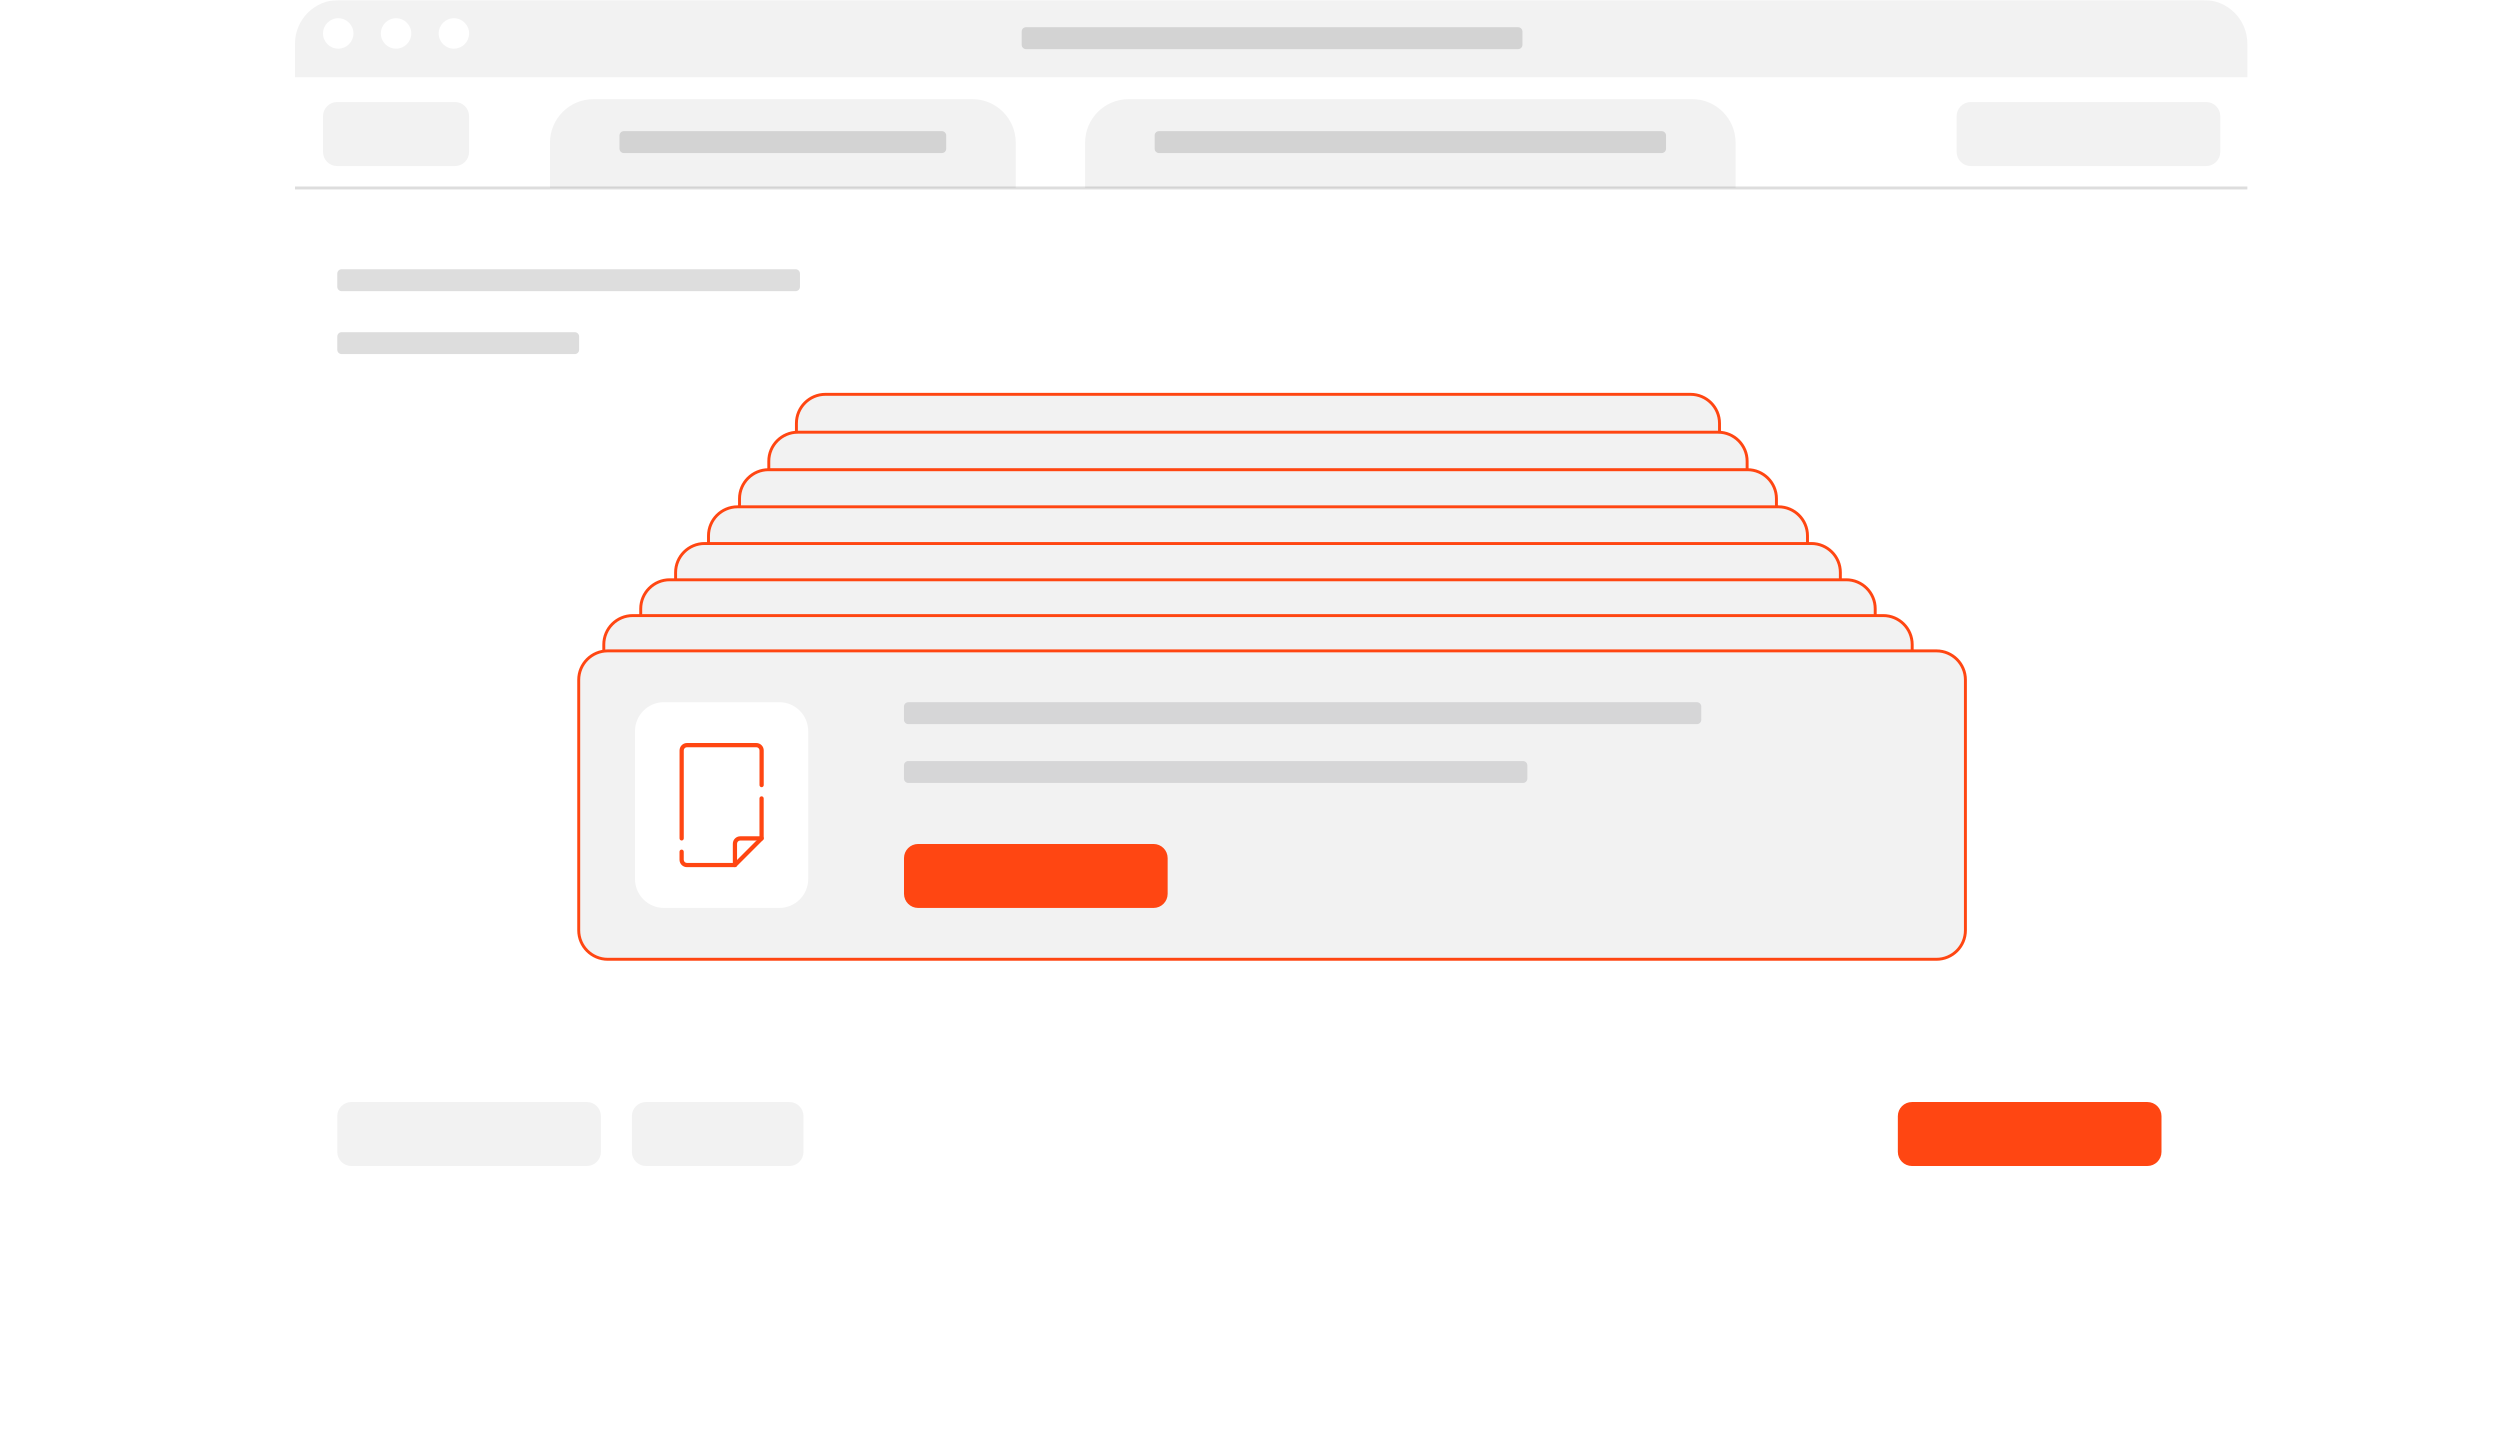 <svg width="851" height="493" viewBox="0 0 851 493" fill="none" xmlns="http://www.w3.org/2000/svg">
<mask id="mask0" mask-type="alpha" maskUnits="userSpaceOnUse" x="0" y="0" width="851" height="493">
<rect width="851" height="493" rx="5" fill="#C4C4C4"/>
</mask>
<g mask="url(#mask0)">
<g filter="url(#filter0_d)">
<path d="M755.132 417.038H110.289C104.842 417.038 100.421 412.617 100.421 407.17V14.802C100.421 6.631 107.052 0 115.223 0H750.198C758.369 0 765 6.631 765 14.802V407.17C765 412.627 760.589 417.038 755.132 417.038Z" fill="white"/>
<path opacity="0.2" d="M114.808 93.131C114.808 92.312 115.469 91.651 116.288 91.651H270.826C271.645 91.651 272.306 92.312 272.306 93.131V97.631C272.306 98.45 271.645 99.111 270.826 99.111H116.288C115.469 99.111 114.808 98.45 114.808 97.631V93.131V93.131Z" fill="#555555"/>
<path opacity="0.2" d="M114.808 114.554C114.808 113.735 115.469 113.074 116.288 113.074H195.654C196.473 113.074 197.134 113.735 197.134 114.554V119.054C197.134 119.873 196.473 120.534 195.654 120.534H116.288C115.469 120.534 114.808 119.873 114.808 119.054V114.554V114.554Z" fill="#555555"/>
<path d="M765 14.851V26.278H100.421V14.851C100.421 6.651 107.062 0 115.262 0H750.159C758.359 0 765 6.651 765 14.851Z" fill="#F2F2F2"/>
<path d="M159.687 11.388C159.687 14.249 157.368 16.568 154.506 16.568C151.644 16.568 149.325 14.249 149.325 11.388C149.325 8.526 151.644 6.207 154.506 6.207C157.368 6.207 159.687 8.526 159.687 11.388Z" fill="white"/>
<path d="M140 11.388C140 14.249 137.682 16.568 134.82 16.568C131.958 16.568 129.639 14.249 129.639 11.388C129.639 8.526 131.958 6.207 134.82 6.207C137.682 6.207 140 8.526 140 11.388Z" fill="white"/>
<path d="M120.315 11.388C120.315 14.249 117.996 16.568 115.134 16.568C112.272 16.568 109.953 14.249 109.953 11.388C109.953 8.526 112.272 6.207 115.134 6.207C117.996 6.207 120.315 8.526 120.315 11.388Z" fill="white"/>
<path d="M154.871 56.522H114.759C112.105 56.522 109.953 54.371 109.953 51.717V39.54C109.953 36.886 112.105 34.734 114.759 34.734H154.871C157.526 34.734 159.677 36.886 159.677 39.54V51.707C159.687 54.361 157.526 56.522 154.871 56.522Z" fill="#F2F2F2"/>
<path d="M750.978 56.522H670.843C668.188 56.522 666.037 54.371 666.037 51.717V39.54C666.037 36.886 668.188 34.734 670.843 34.734H750.978C753.633 34.734 755.784 36.886 755.784 39.54V51.707C755.784 54.361 753.633 56.522 750.978 56.522Z" fill="#F2F2F2"/>
<path opacity="0.2" d="M347.784 10.746C347.784 9.927 348.445 9.266 349.264 9.266H516.758C517.577 9.266 518.239 9.927 518.239 10.746V15.246C518.239 16.065 517.577 16.726 516.758 16.726H349.264C348.445 16.726 347.784 16.065 347.784 15.246V10.746Z" fill="#555555"/>
<path d="M345.762 63.982H187.208V48.589C187.208 40.389 193.848 33.748 202.049 33.748H330.96C339.13 33.748 345.762 40.379 345.762 48.549V63.982Z" fill="#F2F2F2"/>
<path opacity="0.2" d="M210.88 46.121C210.88 45.303 211.541 44.641 212.36 44.641H320.609C321.428 44.641 322.089 45.303 322.089 46.121V50.621C322.089 51.44 321.428 52.101 320.609 52.101H212.36C211.541 52.101 210.88 51.44 210.88 50.621V46.121V46.121Z" fill="#555555"/>
<path d="M590.796 63.982H369.365V48.589C369.365 40.389 376.006 33.748 384.206 33.748H575.994C584.165 33.748 590.796 40.379 590.796 48.549V63.982Z" fill="#F2F2F2"/>
<path opacity="0.2" d="M393.038 46.121C393.038 45.303 393.699 44.641 394.518 44.641H565.633C566.452 44.641 567.113 45.303 567.113 46.121V50.621C567.113 51.44 566.452 52.101 565.633 52.101H394.528C393.709 52.101 393.047 51.44 393.047 50.621V46.121H393.038Z" fill="#555555"/>
<path opacity="0.2" d="M100.421 63.982H765" stroke="#555555" stroke-miterlimit="10"/>
<path d="M280.97 134.23H575.452C580.899 134.23 585.319 138.651 585.319 144.098V194.246C585.319 199.692 580.899 204.113 575.452 204.113H280.97C275.523 204.113 271.103 199.692 271.103 194.246V144.098C271.103 138.651 275.523 134.23 280.97 134.23Z" fill="#F2F2F2" stroke="#FF4612" stroke-miterlimit="10"/>
<path d="M271.566 147.127H584.856C590.303 147.127 594.723 151.548 594.723 156.995V211.326C594.723 216.773 590.303 221.194 584.856 221.194H271.566C266.119 221.194 261.699 216.773 261.699 211.326V156.995C261.699 151.538 266.119 147.127 271.566 147.127Z" fill="#F2F2F2" stroke="#FF4612" stroke-miterlimit="10"/>
<path d="M261.6 159.886H594.832C600.279 159.886 604.699 164.307 604.699 169.754V228.516C604.699 233.963 600.279 238.383 594.832 238.383H261.6C256.153 238.383 251.732 233.963 251.732 228.516V169.754C251.732 164.307 256.153 159.886 261.6 159.886Z" fill="#F2F2F2" stroke="#FF4612" stroke-miterlimit="10"/>
<path d="M251.042 172.516H605.4C610.847 172.516 615.268 176.937 615.268 182.384V245.843C615.268 251.29 610.847 255.711 605.4 255.711H251.042C245.595 255.711 241.174 251.29 241.174 245.843V182.384C241.174 176.937 245.585 172.516 251.042 172.516Z" fill="#F2F2F2" stroke="#FF4612" stroke-miterlimit="10"/>
<path d="M239.842 185.01H616.59C622.037 185.01 626.458 189.43 626.458 194.877V263.319C626.458 268.766 622.037 273.187 616.59 273.187H239.842C234.395 273.187 229.974 268.766 229.974 263.319V194.877C229.974 189.43 234.395 185.01 239.842 185.01Z" fill="#F2F2F2" stroke="#FF4612" stroke-miterlimit="10"/>
<path d="M227.971 197.354H628.451C633.898 197.354 638.319 201.774 638.319 207.221V280.943C638.319 286.39 633.898 290.811 628.451 290.811H227.971C222.524 290.811 218.103 286.39 218.103 280.943V207.221C218.103 201.774 222.524 197.354 227.971 197.354Z" fill="#F2F2F2" stroke="#FF4612" stroke-miterlimit="10"/>
<path d="M215.4 209.541H641.042C646.489 209.541 650.91 213.961 650.91 219.408V298.725C650.91 304.172 646.489 308.592 641.042 308.592H215.4C209.953 308.592 205.532 304.172 205.532 298.725V219.408C205.532 213.961 209.943 209.541 215.4 209.541Z" fill="#F2F2F2" stroke="#FF4612" stroke-miterlimit="10"/>
<path d="M659.169 326.541H206.864C201.417 326.541 196.996 322.121 196.996 316.674V231.427C196.996 225.98 201.417 221.559 206.864 221.559H659.159C664.606 221.559 669.027 225.98 669.027 231.427V316.674C669.037 322.121 664.616 326.541 659.169 326.541Z" fill="#F2F2F2" stroke="#FF4612" stroke-miterlimit="10"/>
<path d="M307.712 240.515C307.712 239.696 308.373 239.035 309.192 239.035H577.632C578.451 239.035 579.112 239.696 579.112 240.515V245.014C579.112 245.834 578.451 246.495 577.632 246.495H309.192C308.373 246.495 307.712 245.834 307.712 245.014V240.515Z" fill="#D6D6D7"/>
<path d="M307.712 260.537C307.712 259.718 308.373 259.057 309.192 259.057H518.426C519.245 259.057 519.906 259.718 519.906 260.537V265.036C519.906 265.855 519.245 266.517 518.426 266.517H309.192C308.373 266.517 307.712 265.855 307.712 265.036V260.537Z" fill="#D6D6D7"/>
<path d="M392.663 309.066H312.527C309.873 309.066 307.722 306.915 307.722 304.26V292.093C307.722 289.439 309.873 287.288 312.527 287.288H392.663C395.317 287.288 397.468 289.439 397.468 292.093V304.26C397.468 306.915 395.317 309.066 392.663 309.066Z" fill="#FF4612"/>
<path d="M265.251 309.066H226.017C220.57 309.066 216.149 304.645 216.149 299.198V248.893C216.149 243.446 220.57 239.025 226.017 239.025H265.251C270.698 239.025 275.119 243.446 275.119 248.893V299.198C275.119 304.655 270.698 309.066 265.251 309.066Z" fill="white"/>
<path d="M258.533 255.454V267.246H259.974V255.454H258.533ZM257.438 254.359C258.049 254.359 258.533 254.843 258.533 255.454H259.974C259.974 254.053 258.849 252.918 257.438 252.918V254.359V254.359ZM233.854 254.359H257.438V252.918H233.854V254.359ZM232.758 255.454C232.758 254.843 233.242 254.359 233.854 254.359V252.918C232.453 252.918 231.318 254.043 231.318 255.454H232.758ZM232.758 285.393V255.464H231.318V285.393H232.758ZM258.533 267.246C258.533 267.641 258.858 267.967 259.253 267.967C259.648 267.967 259.974 267.641 259.974 267.246H258.533ZM231.318 285.393C231.318 285.788 231.643 286.113 232.038 286.113C232.433 286.113 232.758 285.788 232.758 285.393H231.318Z" fill="#FF4612"/>
<path d="M232.747 292.646V289.922H231.306V292.646H232.747ZM233.842 293.741C233.23 293.741 232.747 293.257 232.747 292.646H231.306C231.306 294.047 232.431 295.182 233.842 295.182V293.741V293.741ZM250.173 293.741H233.842V295.182H250.173V293.741ZM258.738 284.88L249.67 293.948L250.686 294.964L259.755 285.896L258.738 284.88ZM258.521 271.785V285.393H259.962V271.785H258.521ZM232.747 289.922C232.747 289.527 232.421 289.202 232.026 289.202C231.632 289.202 231.306 289.527 231.306 289.922H232.747ZM250.173 294.461V295.182C250.361 295.182 250.548 295.103 250.676 294.974L250.173 294.461ZM259.242 285.393L259.745 285.896C259.883 285.758 259.952 285.58 259.952 285.393H259.242ZM259.962 271.785C259.962 271.391 259.636 271.065 259.242 271.065C258.847 271.065 258.521 271.391 258.521 271.785H259.962Z" fill="#FF4612"/>
<path d="M249.453 287.198V294.451H250.894V287.198H249.453ZM251.989 284.672C250.588 284.672 249.453 285.797 249.453 287.208H250.894C250.894 286.596 251.377 286.113 251.989 286.113V284.672V284.672ZM259.242 284.672H251.989V286.113H259.242V284.672ZM249.453 294.461C249.453 294.856 249.779 295.181 250.173 295.181C250.568 295.181 250.894 294.856 250.894 294.461H249.453ZM259.242 286.103C259.636 286.103 259.962 285.777 259.962 285.383C259.962 284.988 259.636 284.662 259.242 284.662V286.103Z" fill="#FF4612"/>
<path d="M730.966 396.908H650.831C648.177 396.908 646.025 394.757 646.025 392.102V379.935C646.025 377.281 648.177 375.13 650.831 375.13H730.966C733.621 375.13 735.772 377.281 735.772 379.935V392.102C735.772 394.747 733.621 396.908 730.966 396.908Z" fill="#FF4612"/>
<path d="M199.749 396.908H119.614C116.959 396.908 114.808 394.757 114.808 392.102V379.935C114.808 377.281 116.959 375.13 119.614 375.13H199.749C202.404 375.13 204.555 377.281 204.555 379.935V392.102C204.565 394.747 202.404 396.908 199.749 396.908Z" fill="#F2F2F2"/>
<path d="M268.705 396.908H219.899C217.245 396.908 215.094 394.757 215.094 392.102V379.935C215.094 377.281 217.245 375.13 219.899 375.13H268.705C271.359 375.13 273.51 377.281 273.51 379.935V392.102C273.51 394.747 271.359 396.908 268.705 396.908Z" fill="#F2F2F2"/>
</g>
</g>
<defs>
<filter id="filter0_d" x="40.421" y="-60" width="784.579" height="537.038" filterUnits="userSpaceOnUse" color-interpolation-filters="sRGB">
<feFlood flood-opacity="0" result="BackgroundImageFix"/>
<feColorMatrix in="SourceAlpha" type="matrix" values="0 0 0 0 0 0 0 0 0 0 0 0 0 0 0 0 0 0 127 0"/>
<feOffset/>
<feGaussianBlur stdDeviation="30"/>
<feColorMatrix type="matrix" values="0 0 0 0 0 0 0 0 0 0 0 0 0 0 0 0 0 0 0.07 0"/>
<feBlend mode="normal" in2="BackgroundImageFix" result="effect1_dropShadow"/>
<feBlend mode="normal" in="SourceGraphic" in2="effect1_dropShadow" result="shape"/>
</filter>
</defs>
</svg>
